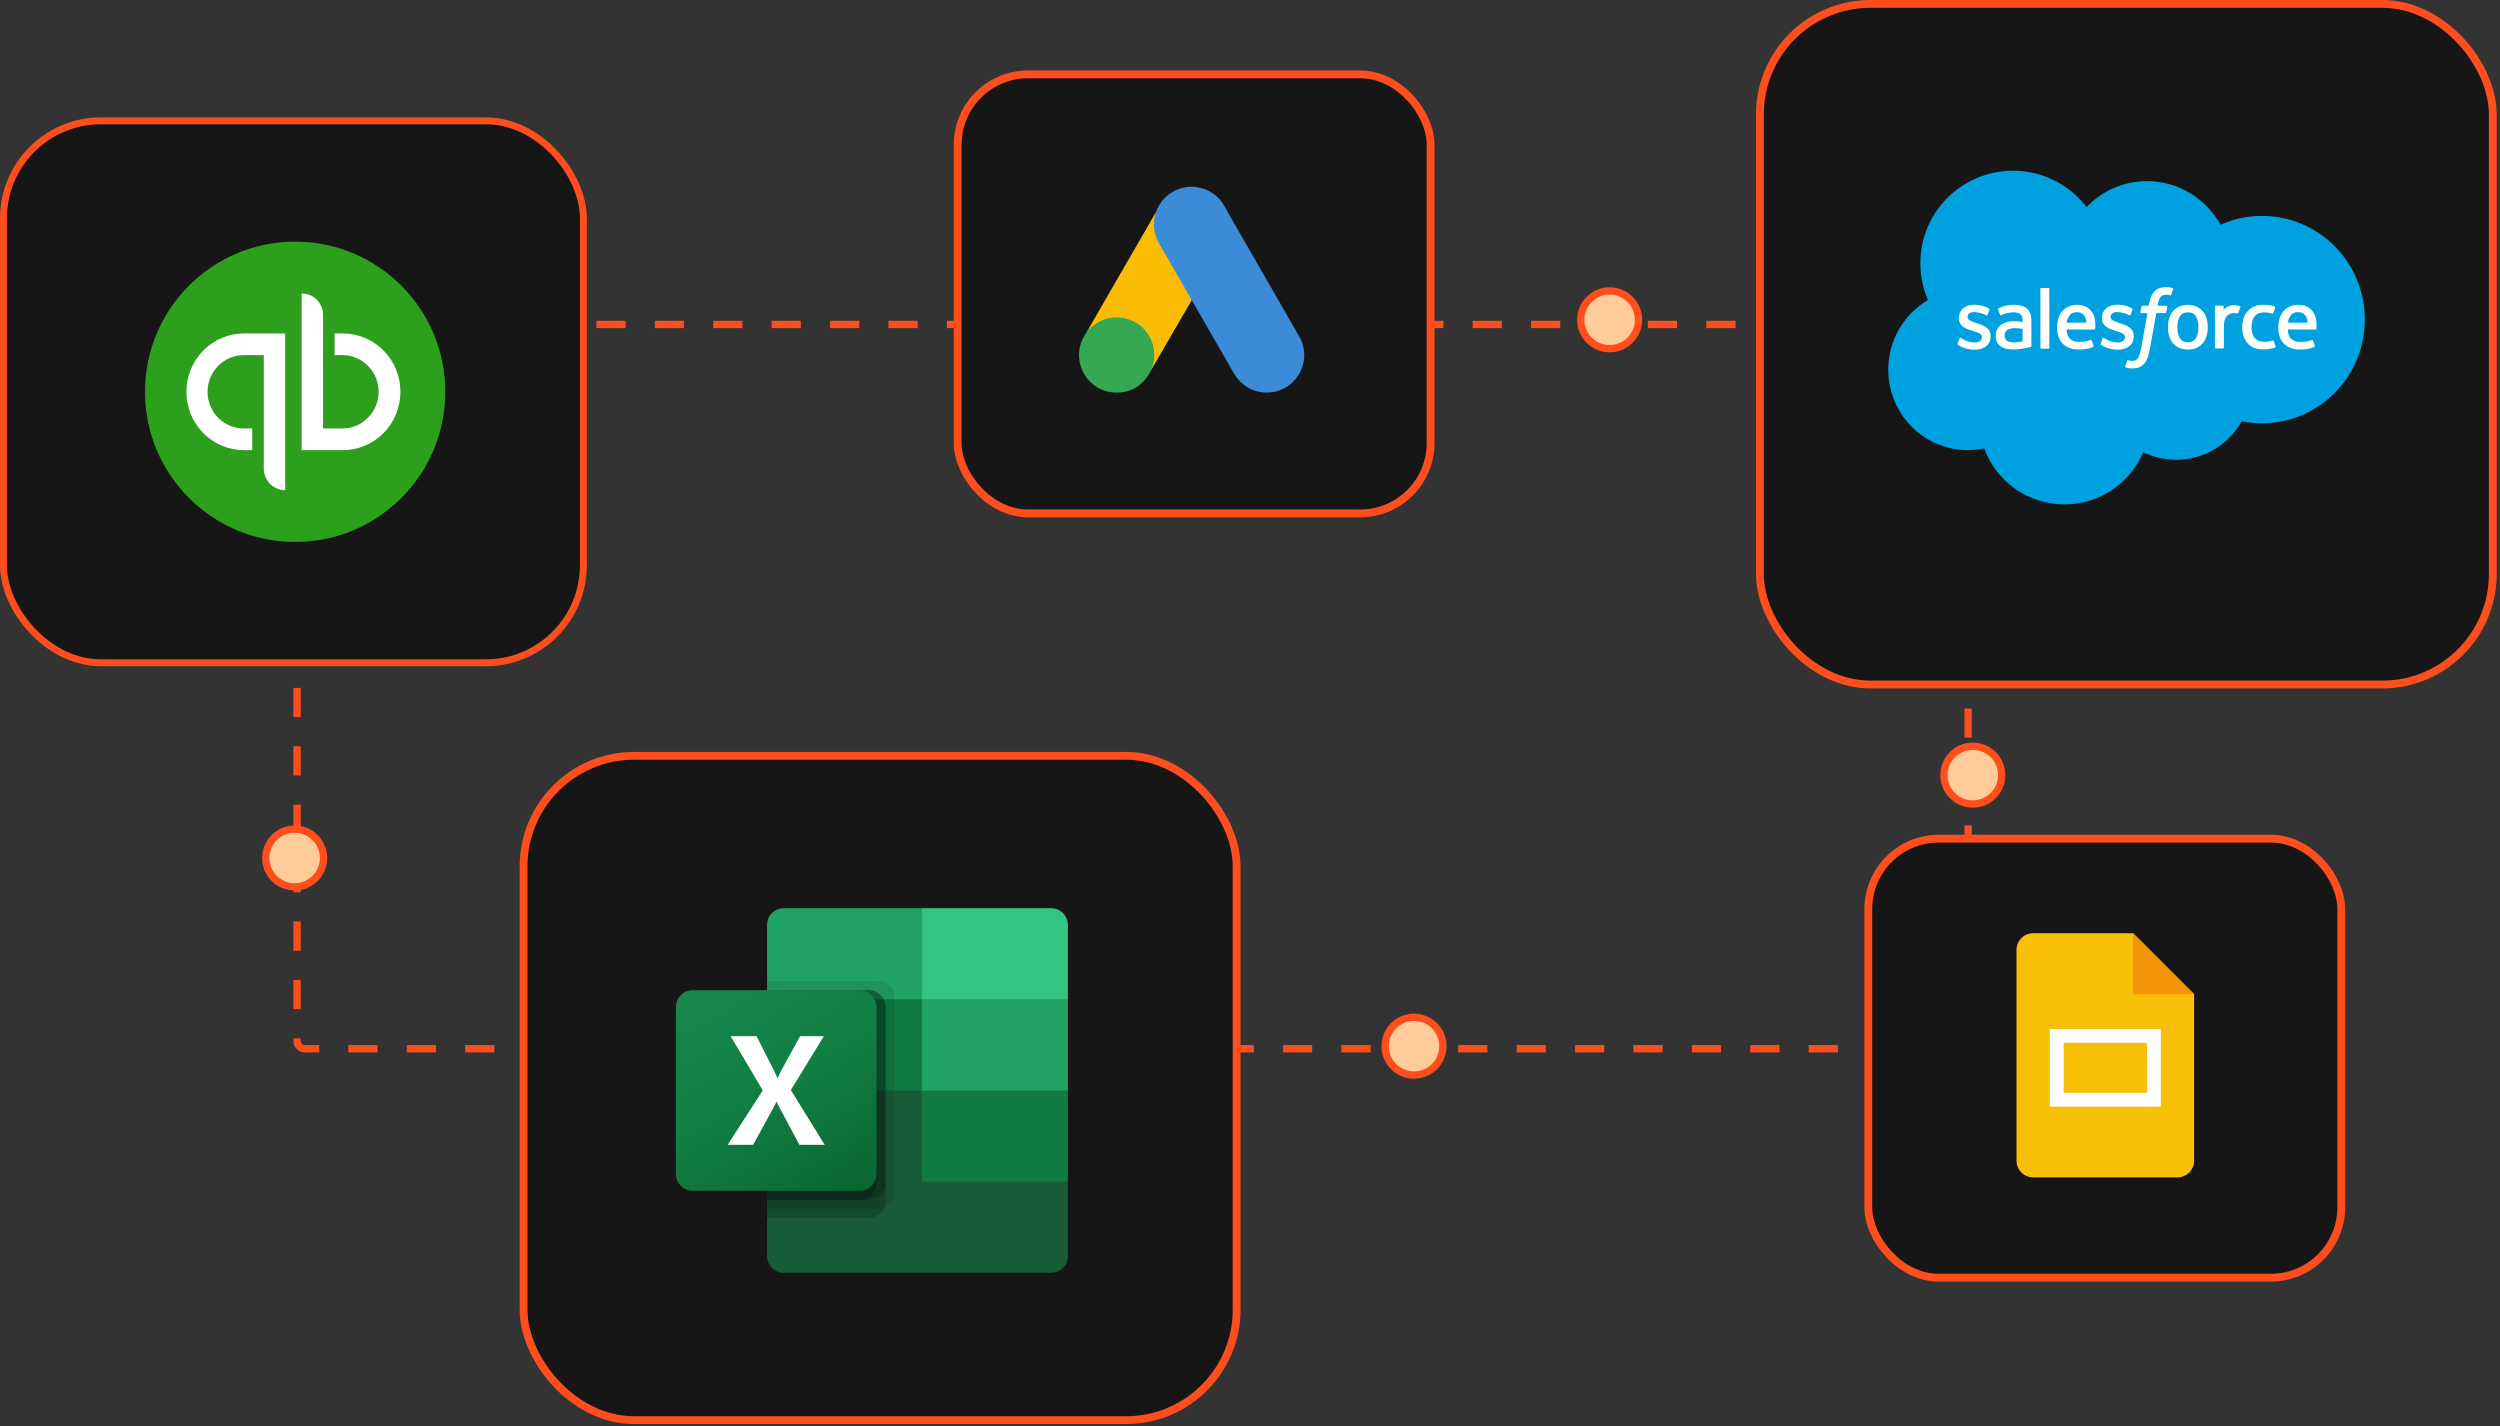 <svg xmlns="http://www.w3.org/2000/svg" width="624" height="356" viewBox="0 0 624 356" fill="none"><rect x="0" y="0" width="624" height="356" fill="#333333" stroke="none"/><rect x="74.148" y="80.984" width="417.094" height="180.782" rx="1.822" stroke="#FF4E1E" stroke-width="1.822" stroke-dasharray="7.29 7.29"></rect><rect x="466.329" y="209.331" width="118.047" height="109.577" rx="17.563" fill="#161616" stroke="#FF4E1E" stroke-width="1.953"></rect><rect x="239.034" y="18.565" width="118.047" height="109.577" rx="17.563" fill="#161616" stroke="#FF4E1E" stroke-width="1.953"></rect><rect x="439.27" y="0.976" width="182.929" height="169.878" rx="27.587" fill="#161616" stroke="#FF4E1E" stroke-width="1.953"></rect><rect x="130.678" y="188.654" width="177.99" height="165.813" rx="27.587" fill="#161616" stroke="#FF4E1E" stroke-width="1.953"></rect><path d="M230.136 269.909L191.458 263.084V313.518C191.458 315.821 193.325 317.689 195.628 317.689H262.369C264.672 317.689 266.539 315.821 266.539 313.518V294.937L230.136 269.909Z" fill="#185C37"></path><path d="M230.136 226.681H195.628C193.325 226.681 191.458 228.548 191.458 230.851V249.433L230.136 272.185L250.613 279.01L266.539 272.185V249.433L230.136 226.681Z" fill="#21A366"></path><path d="M191.458 249.433H230.136V272.185H191.458V249.433Z" fill="#107C41"></path><path opacity="0.1" d="M219.14 244.884H191.458V301.764H219.14C221.44 301.756 223.303 299.893 223.31 297.593V249.054C223.303 246.754 221.44 244.891 219.14 244.884Z" fill="black"></path><path opacity="0.2" d="M216.865 247.159H191.458V304.039H216.865C219.165 304.031 221.028 302.168 221.035 299.868V251.329C221.028 249.029 219.165 247.166 216.865 247.159Z" fill="black"></path><path opacity="0.2" d="M216.865 247.159H191.458V299.488H216.865C219.165 299.481 221.028 297.618 221.035 295.318V251.329C221.028 249.029 219.165 247.166 216.865 247.159Z" fill="black"></path><path opacity="0.2" d="M214.589 247.159H191.458V299.488H214.589C216.89 299.481 218.752 297.618 218.76 295.318V251.329C218.752 249.029 216.89 247.166 214.589 247.159Z" fill="black"></path><path d="M172.877 247.159H214.59C216.894 247.159 218.761 249.026 218.761 251.329V293.043C218.761 295.346 216.894 297.213 214.59 297.213H172.877C170.574 297.213 168.707 295.346 168.707 293.043V251.329C168.707 249.026 170.574 247.159 172.877 247.159Z" fill="url(#paint0_linear_8912_618)"></path><path d="M181.622 285.742L190.395 272.148L182.357 258.628H188.823L193.21 267.274C193.615 268.096 193.892 268.705 194.042 269.108H194.099C194.383 268.462 194.686 267.826 195.009 267.199L199.699 258.633H205.634L197.391 272.073L205.844 285.742H199.528L194.461 276.252C194.222 275.848 194.02 275.424 193.856 274.985H193.781C193.632 275.415 193.435 275.828 193.194 276.213L187.977 285.742H181.622Z" fill="white"></path><path d="M262.37 226.681H230.137V249.433H266.54V230.851C266.54 228.548 264.673 226.681 262.37 226.681Z" fill="#33C481"></path><path d="M230.137 272.185H266.54V294.937H230.137V272.185Z" fill="#107C41"></path><path d="M288.455 53.089C288.998 51.663 289.745 50.349 290.855 49.285C295.293 44.961 302.629 46.048 305.64 51.482C307.904 55.602 310.304 59.633 312.636 63.708L324.319 84.04C327.557 89.724 324.048 96.901 317.617 97.875C313.678 98.463 309.987 96.652 307.949 93.12L297.67 75.278C297.602 75.142 297.512 75.029 297.421 74.916C297.059 74.621 296.9 74.191 296.674 73.806L289.111 60.697C288.228 59.157 287.821 57.482 287.866 55.716C287.934 54.81 288.047 53.904 288.455 53.089Z" fill="#3C8BD9"></path><path d="M288.455 53.09C288.251 53.905 288.07 54.72 288.024 55.58C287.956 57.482 288.432 59.248 289.383 60.901L296.832 73.784C297.058 74.169 297.24 74.554 297.466 74.916L293.368 81.958L287.639 91.83C287.549 91.83 287.526 91.785 287.504 91.717C287.481 91.536 287.549 91.377 287.594 91.196C288.522 87.8 287.753 84.788 285.421 82.207C283.994 80.645 282.183 79.762 280.1 79.468C277.383 79.083 274.983 79.784 272.832 81.483C272.447 81.777 272.198 82.207 271.745 82.434C271.654 82.434 271.609 82.388 271.586 82.32L274.824 76.683L288.296 53.339C288.341 53.248 288.409 53.18 288.455 53.09Z" fill="#FABC04"></path><path d="M271.677 82.388L272.968 81.233C278.47 76.886 286.734 80.033 287.934 86.916C288.228 88.569 288.07 90.154 287.572 91.739C287.549 91.875 287.526 91.988 287.481 92.124C287.277 92.486 287.096 92.871 286.87 93.233C284.855 96.562 281.888 98.215 277.994 97.966C273.534 97.648 270.024 94.297 269.413 89.86C269.118 87.709 269.549 85.694 270.658 83.837C270.885 83.43 271.156 83.067 271.405 82.66C271.519 82.569 271.473 82.388 271.677 82.388Z" fill="#34A852"></path><path d="M271.678 82.387C271.587 82.478 271.587 82.637 271.428 82.659C271.405 82.5 271.496 82.409 271.587 82.296L271.678 82.387Z" fill="#FABC04"></path><path d="M287.48 92.126C287.389 91.967 287.48 91.854 287.571 91.74L287.662 91.831L287.48 92.126Z" fill="#E1C025"></path><path fill-rule="evenodd" clip-rule="evenodd" d="M520.805 51.68C524.643 47.685 529.985 45.211 535.886 45.211C543.755 45.211 550.574 49.582 554.246 56.095C557.506 54.638 561.036 53.886 564.607 53.888C578.77 53.888 590.267 65.472 590.267 79.767C590.267 94.061 578.77 105.646 564.607 105.646C562.875 105.646 561.188 105.472 559.536 105.143C556.323 110.869 550.181 114.76 543.187 114.76C540.339 114.766 537.528 114.12 534.968 112.871C531.712 120.522 524.127 125.898 515.297 125.898C506.073 125.898 498.248 120.084 495.232 111.91C493.889 112.193 492.521 112.336 491.149 112.335C480.177 112.335 471.303 103.33 471.303 92.27C471.303 84.838 475.298 78.369 481.226 74.871C479.968 71.975 479.321 68.85 479.324 65.692C479.324 52.927 489.685 42.61 502.449 42.61C509.924 42.61 516.613 46.173 520.809 51.703" fill="#00A1E0"></path><path fill-rule="evenodd" clip-rule="evenodd" d="M488.628 85.776C488.553 85.971 488.655 86.011 488.679 86.046C488.902 86.207 489.129 86.325 489.356 86.456C490.572 87.099 491.717 87.287 492.915 87.287C495.354 87.287 496.871 85.989 496.871 83.899V83.858C496.871 81.926 495.157 81.222 493.557 80.719L493.348 80.651C492.137 80.259 491.092 79.917 491.092 79.121V79.081C491.092 78.399 491.704 77.896 492.649 77.896C493.698 77.896 494.948 78.245 495.748 78.687C495.748 78.687 495.985 78.84 496.071 78.612C496.118 78.488 496.526 77.396 496.569 77.274C496.616 77.146 496.534 77.049 496.451 76.999C495.533 76.44 494.265 76.06 492.954 76.06L492.71 76.061C490.476 76.061 488.916 77.411 488.916 79.344V79.385C488.916 81.422 490.638 82.087 492.247 82.546L492.506 82.626C493.677 82.986 494.691 83.299 494.691 84.121V84.162C494.691 84.918 494.031 85.482 492.973 85.482C492.562 85.482 491.251 85.475 489.83 84.577C489.658 84.477 489.561 84.405 489.428 84.324C489.358 84.282 489.183 84.205 489.107 84.434L488.626 85.772M524.341 85.772C524.266 85.967 524.368 86.008 524.393 86.042C524.615 86.204 524.843 86.321 525.07 86.453C526.285 87.095 527.431 87.283 528.628 87.283C531.068 87.283 532.585 85.985 532.585 83.895V83.854C532.585 81.922 530.875 81.218 529.271 80.716L529.062 80.648C527.851 80.255 526.806 79.913 526.806 79.118V79.077C526.806 78.395 527.418 77.893 528.362 77.893C529.411 77.893 530.657 78.242 531.462 78.684C531.462 78.684 531.699 78.837 531.785 78.608C531.831 78.484 532.24 77.393 532.279 77.27C532.326 77.142 532.244 77.046 532.161 76.996C531.243 76.436 529.975 76.056 528.664 76.056L528.42 76.057C526.186 76.057 524.626 77.408 524.626 79.34V79.382C524.626 81.419 526.348 82.083 527.957 82.542L528.215 82.623C529.391 82.983 530.401 83.296 530.401 84.118V84.159C530.401 84.915 529.741 85.479 528.683 85.479C528.27 85.479 526.956 85.472 525.54 84.574C525.368 84.474 525.267 84.405 525.137 84.321C525.093 84.293 524.887 84.212 524.817 84.431L524.336 85.769M548.728 81.677C548.728 82.857 548.508 83.788 548.077 84.448C547.647 85.1 546.997 85.419 546.092 85.419C545.187 85.419 544.54 85.102 544.116 84.453C543.689 83.797 543.474 82.862 543.474 81.681C543.474 80.501 543.691 79.574 544.116 78.923C544.54 78.276 545.183 77.966 546.092 77.966C547.002 77.966 547.649 78.279 548.077 78.923C548.511 79.574 548.728 80.501 548.728 81.681M550.765 79.491C550.565 78.814 550.254 78.219 549.839 77.721C549.423 77.222 548.899 76.82 548.274 76.532C547.653 76.241 546.919 76.095 546.088 76.095C545.257 76.095 544.527 76.242 543.902 76.532C543.281 76.822 542.753 77.222 542.337 77.721C541.923 78.219 541.612 78.814 541.411 79.491C541.212 80.164 541.111 80.899 541.111 81.681C541.111 82.464 541.212 83.198 541.411 83.871C541.61 84.549 541.922 85.144 542.337 85.642C542.753 86.14 543.281 86.538 543.902 86.822C544.527 87.105 545.262 87.25 546.088 87.25C546.914 87.25 547.649 87.105 548.269 86.822C548.89 86.539 549.419 86.14 549.834 85.642C550.249 85.144 550.56 84.549 550.761 83.871C550.959 83.198 551.06 82.464 551.06 81.681C551.06 80.903 550.959 80.164 550.761 79.491M567.504 85.087C567.437 84.889 567.243 84.963 567.243 84.963C566.948 85.077 566.632 85.181 566.295 85.234C565.956 85.287 565.578 85.314 565.18 85.314C564.197 85.314 563.41 85.021 562.85 84.44C562.286 83.858 561.972 82.923 561.976 81.655C561.979 80.501 562.258 79.635 562.758 78.971C563.252 78.315 564.013 77.974 565.018 77.974C565.858 77.974 566.5 78.072 567.174 78.282C567.174 78.282 567.333 78.352 567.41 78.142C567.588 77.648 567.72 77.294 567.912 76.752C567.967 76.597 567.834 76.531 567.785 76.512C567.521 76.409 566.898 76.24 566.426 76.168C565.984 76.101 565.473 76.066 564.896 76.066C564.039 76.066 563.278 76.213 562.627 76.503C561.975 76.793 561.425 77.194 560.988 77.692C560.55 78.19 560.218 78.785 559.995 79.462C559.774 80.136 559.663 80.874 559.663 81.657C559.663 83.344 560.118 84.713 561.018 85.713C561.919 86.719 563.274 87.226 565.04 87.226C566.085 87.226 567.156 87.015 567.925 86.71C567.925 86.71 568.072 86.639 568.008 86.468L567.505 85.087M571.068 80.54C571.166 79.885 571.345 79.338 571.628 78.914C572.05 78.267 572.694 77.913 573.599 77.913C574.504 77.913 575.103 78.269 575.531 78.914C575.815 79.34 575.94 79.906 575.986 80.54L571.046 80.54L571.068 80.54ZM577.931 79.098C577.758 78.447 577.328 77.786 577.048 77.485C576.602 77.008 576.17 76.672 575.737 76.488C575.112 76.222 574.44 76.086 573.761 76.087C572.9 76.087 572.117 76.233 571.483 76.529C570.85 76.827 570.316 77.233 569.897 77.74C569.477 78.247 569.162 78.846 568.961 79.532C568.76 80.209 568.659 80.953 568.659 81.731C568.659 82.526 568.764 83.265 568.971 83.934C569.18 84.607 569.518 85.197 569.972 85.687C570.427 86.181 571.008 86.566 571.708 86.837C572.403 87.105 573.246 87.245 574.212 87.242C576.206 87.235 577.255 86.791 577.683 86.551C577.76 86.508 577.832 86.434 577.742 86.222L577.292 84.958C577.223 84.77 577.032 84.838 577.032 84.838C576.538 85.022 575.839 85.354 574.199 85.349C573.128 85.348 572.337 85.032 571.839 84.536C571.332 84.029 571.078 83.29 571.039 82.241L577.946 82.246C577.946 82.246 578.127 82.245 578.146 82.067C578.154 81.994 578.383 80.651 577.94 79.099L577.931 79.098ZM515.857 80.54C515.954 79.885 516.134 79.338 516.416 78.914C516.84 78.267 517.483 77.913 518.388 77.913C519.293 77.913 519.892 78.269 520.32 78.914C520.604 79.34 520.728 79.906 520.775 80.54L515.835 80.54L515.857 80.54ZM522.72 79.098C522.547 78.447 522.117 77.786 521.837 77.485C521.391 77.008 520.958 76.672 520.526 76.488C519.901 76.222 519.229 76.086 518.55 76.087C517.689 76.087 516.906 76.233 516.272 76.529C515.638 76.827 515.105 77.233 514.685 77.74C514.267 78.247 513.951 78.846 513.75 79.532C513.549 80.209 513.448 80.953 513.448 81.731C513.448 82.526 513.553 83.265 513.761 83.934C513.97 84.607 514.308 85.197 514.758 85.687C515.213 86.181 515.794 86.566 516.493 86.837C517.188 87.105 518.028 87.245 518.998 87.242C520.992 87.235 522.041 86.791 522.469 86.551C522.545 86.508 522.618 86.434 522.527 86.222L522.077 84.958C522.007 84.77 521.817 84.838 521.817 84.838C521.323 85.022 520.623 85.354 518.984 85.349C517.918 85.348 517.122 85.032 516.624 84.536C516.117 84.029 515.863 83.29 515.824 82.241L522.731 82.246C522.731 82.246 522.912 82.245 522.931 82.067C522.939 81.994 523.168 80.651 522.725 79.099L522.72 79.098ZM500.95 85.043C500.68 84.827 500.642 84.774 500.553 84.634C500.416 84.423 500.346 84.122 500.346 83.738C500.346 83.134 500.547 82.697 500.962 82.404C500.958 82.405 501.557 81.888 502.964 81.906C503.591 81.917 504.216 81.971 504.835 82.066V85.2H504.836C504.836 85.2 503.962 85.388 502.974 85.448C501.571 85.532 500.95 85.044 500.954 85.045L500.95 85.043ZM503.696 80.191C503.416 80.17 503.053 80.16 502.62 80.16C502.03 80.16 501.457 80.234 500.924 80.378C500.386 80.523 499.901 80.748 499.486 81.047C499.069 81.344 498.727 81.733 498.485 82.183C498.24 82.638 498.116 83.171 498.116 83.774C498.116 84.386 498.222 84.915 498.432 85.348C498.638 85.777 498.947 86.148 499.332 86.428C499.716 86.707 500.189 86.913 500.736 87.035C501.278 87.159 501.89 87.222 502.563 87.222C503.271 87.222 503.975 87.162 504.657 87.047C505.238 86.947 505.816 86.835 506.392 86.71C506.622 86.657 506.878 86.587 506.878 86.587C507.048 86.544 507.035 86.362 507.035 86.362L507.031 80.067C507.031 78.686 506.662 77.658 505.934 77.024C505.208 76.391 504.146 76.072 502.769 76.072C502.253 76.072 501.418 76.141 500.92 76.242C500.92 76.242 499.416 76.534 498.795 77.02C498.795 77.02 498.659 77.103 498.733 77.294L499.223 78.605C499.283 78.775 499.449 78.717 499.449 78.717C499.449 78.717 499.501 78.697 499.562 78.66C500.887 77.939 502.566 77.961 502.566 77.961C503.309 77.961 503.886 78.112 504.27 78.407C504.647 78.696 504.839 79.132 504.839 80.05V80.342C504.249 80.256 503.702 80.207 503.702 80.207L503.696 80.191ZM559.213 76.637C559.223 76.614 559.228 76.589 559.228 76.564C559.228 76.539 559.223 76.514 559.214 76.491C559.204 76.467 559.19 76.446 559.172 76.429C559.154 76.411 559.133 76.397 559.109 76.388C558.992 76.344 558.405 76.22 557.955 76.192C557.09 76.138 556.609 76.284 556.176 76.478C555.748 76.671 555.275 76.981 555.013 77.339L555.012 76.5C555.012 76.384 554.93 76.291 554.814 76.291H553.048C552.934 76.291 552.851 76.384 552.851 76.5V86.773C552.851 86.828 552.873 86.881 552.912 86.921C552.951 86.96 553.004 86.982 553.06 86.982H554.87C554.925 86.982 554.978 86.96 555.018 86.921C555.057 86.881 555.079 86.828 555.079 86.773V81.614C555.079 80.924 555.155 80.237 555.306 79.805C555.456 79.377 555.659 79.035 555.91 78.79C556.149 78.554 556.441 78.379 556.762 78.279C557.063 78.192 557.375 78.149 557.689 78.149C558.05 78.149 558.445 78.241 558.445 78.241C558.578 78.256 558.652 78.175 558.697 78.055C558.815 77.74 559.152 76.796 559.217 76.608" fill="#FFFFFE"></path><path fill-rule="evenodd" clip-rule="evenodd" d="M542.315 71.896C542.091 71.829 541.863 71.775 541.633 71.734C541.323 71.683 541.01 71.659 540.696 71.662C539.449 71.662 538.466 72.014 537.775 72.71C537.09 73.401 536.623 74.453 536.39 75.838L536.305 76.305H534.74C534.74 76.305 534.549 76.297 534.509 76.505L534.252 77.939C534.234 78.077 534.293 78.162 534.476 78.161H536L534.454 86.792C534.333 87.487 534.194 88.059 534.041 88.492C533.89 88.919 533.742 89.24 533.56 89.472C533.384 89.698 533.217 89.863 532.929 89.96C532.691 90.04 532.417 90.077 532.117 90.077C531.95 90.077 531.728 90.049 531.564 90.016C531.4 89.984 531.315 89.947 531.192 89.895C531.192 89.895 531.014 89.827 530.943 90.006C530.886 90.153 530.48 91.27 530.432 91.408C530.383 91.544 530.451 91.652 530.538 91.683C530.741 91.755 530.892 91.802 531.168 91.867C531.552 91.957 531.875 91.963 532.178 91.963C532.813 91.963 533.391 91.874 533.871 91.701C534.353 91.526 534.773 91.222 535.145 90.811C535.547 90.367 535.799 89.903 536.041 89.269C536.28 88.641 536.484 87.861 536.647 86.952L538.201 78.161H540.472C540.472 78.161 540.664 78.168 540.703 77.961L540.96 76.527C540.978 76.39 540.92 76.304 540.735 76.305H538.531C538.542 76.255 538.642 75.48 538.895 74.749C539.003 74.438 539.206 74.186 539.378 74.014C539.539 73.849 539.737 73.726 539.956 73.654C540.195 73.58 540.445 73.544 540.696 73.548C540.904 73.548 541.107 73.573 541.262 73.605C541.476 73.65 541.559 73.674 541.615 73.691C541.84 73.76 541.87 73.693 541.914 73.585L542.441 72.137C542.496 71.981 542.364 71.915 542.315 71.896ZM511.507 86.81C511.507 86.926 511.425 87.02 511.31 87.02H509.481C509.365 87.02 509.283 86.926 509.283 86.81V72.093C509.283 71.978 509.365 71.884 509.481 71.884H511.31C511.425 71.884 511.507 71.978 511.507 72.093V86.81Z" fill="#FFFFFE"></path><path d="M543.495 293.878H507.476C505.19 293.878 503.32 292.008 503.32 289.722V237.08C503.32 234.794 505.19 232.924 507.476 232.924H532.412L547.651 248.163V289.722C547.651 292.008 545.78 293.878 543.495 293.878Z" fill="#F8BF08"></path><path d="M532.414 232.924L547.653 248.163H532.414V232.924Z" fill="#F59307"></path><path d="M511.63 256.82V276.214H539.337V256.82H511.63ZM535.873 272.751H515.094V260.283H535.873V272.751Z" fill="#FDFFFF"></path><circle cx="352.94" cy="261.12" r="7.207" fill="#FFCC99" stroke="#FF4E1E" stroke-width="1.822"></circle><circle cx="492.411" cy="193.472" r="7.207" fill="#FFCC99" stroke="#FF4E1E" stroke-width="1.822"></circle><circle cx="73.543" cy="214.158" r="7.207" fill="#FFCC99" stroke="#FF4E1E" stroke-width="1.822"></circle><circle cx="401.764" cy="79.824" r="7.207" fill="#FFCC99" stroke="#FF4E1E" stroke-width="1.822"></circle><rect x="0.862" y="30.157" width="144.751" height="135.273" rx="24.341" fill="#161616" stroke="#FF4E1E" stroke-width="1.723"></rect><path d="M73.668 135.273C94.367 135.273 111.148 118.493 111.148 97.793C111.148 77.094 94.367 60.313 73.668 60.313C52.968 60.313 36.188 77.094 36.188 97.793C36.188 118.493 52.968 135.273 73.668 135.273Z" fill="#2CA01C"></path><path d="M46.528 97.793C46.528 101.656 48.043 105.361 50.74 108.093C53.438 110.825 57.096 112.36 60.91 112.36H62.965V106.949H60.91C59.717 106.959 58.534 106.729 57.428 106.273C56.323 105.817 55.318 105.144 54.471 104.293C53.624 103.442 52.951 102.429 52.492 101.314C52.034 100.198 51.797 99.001 51.797 97.793C51.797 96.584 52.034 95.387 52.492 94.271C52.951 93.156 53.624 92.143 54.471 91.292C55.318 90.441 56.323 89.768 57.428 89.312C58.534 88.856 59.717 88.626 60.91 88.636H65.841V116.938C65.841 118.373 66.404 119.749 67.406 120.763C68.408 121.778 69.766 122.348 71.183 122.349V83.226H60.91C59.022 83.225 57.151 83.602 55.406 84.334C53.661 85.066 52.076 86.139 50.74 87.492C49.404 88.845 48.345 90.451 47.622 92.218C46.899 93.985 46.528 95.88 46.528 97.793ZM85.565 83.226H83.511V88.636H85.565C87.945 88.664 90.218 89.641 91.892 91.355C93.565 93.069 94.504 95.382 94.504 97.793C94.504 100.203 93.565 102.517 91.892 104.231C90.218 105.945 87.945 106.922 85.565 106.949H80.634V78.648C80.634 77.938 80.496 77.234 80.228 76.577C79.959 75.921 79.566 75.324 79.07 74.822C78.574 74.32 77.985 73.921 77.337 73.649C76.689 73.377 75.994 73.237 75.293 73.237V112.361H85.565C89.379 112.361 93.038 110.826 95.735 108.094C98.432 105.362 99.947 101.657 99.947 97.793C99.947 93.93 98.432 90.225 95.735 87.493C93.038 84.761 89.379 83.226 85.565 83.226Z" fill="white"></path><defs><linearGradient id="paint0_linear_8912_618" x1="177.402" y1="243.9" x2="210.065" y2="300.472" gradientUnits="userSpaceOnUse"><stop stop-color="#18884F"></stop><stop offset="0.5" stop-color="#117E43"></stop><stop offset="1" stop-color="#0B6631"></stop></linearGradient></defs></svg>
